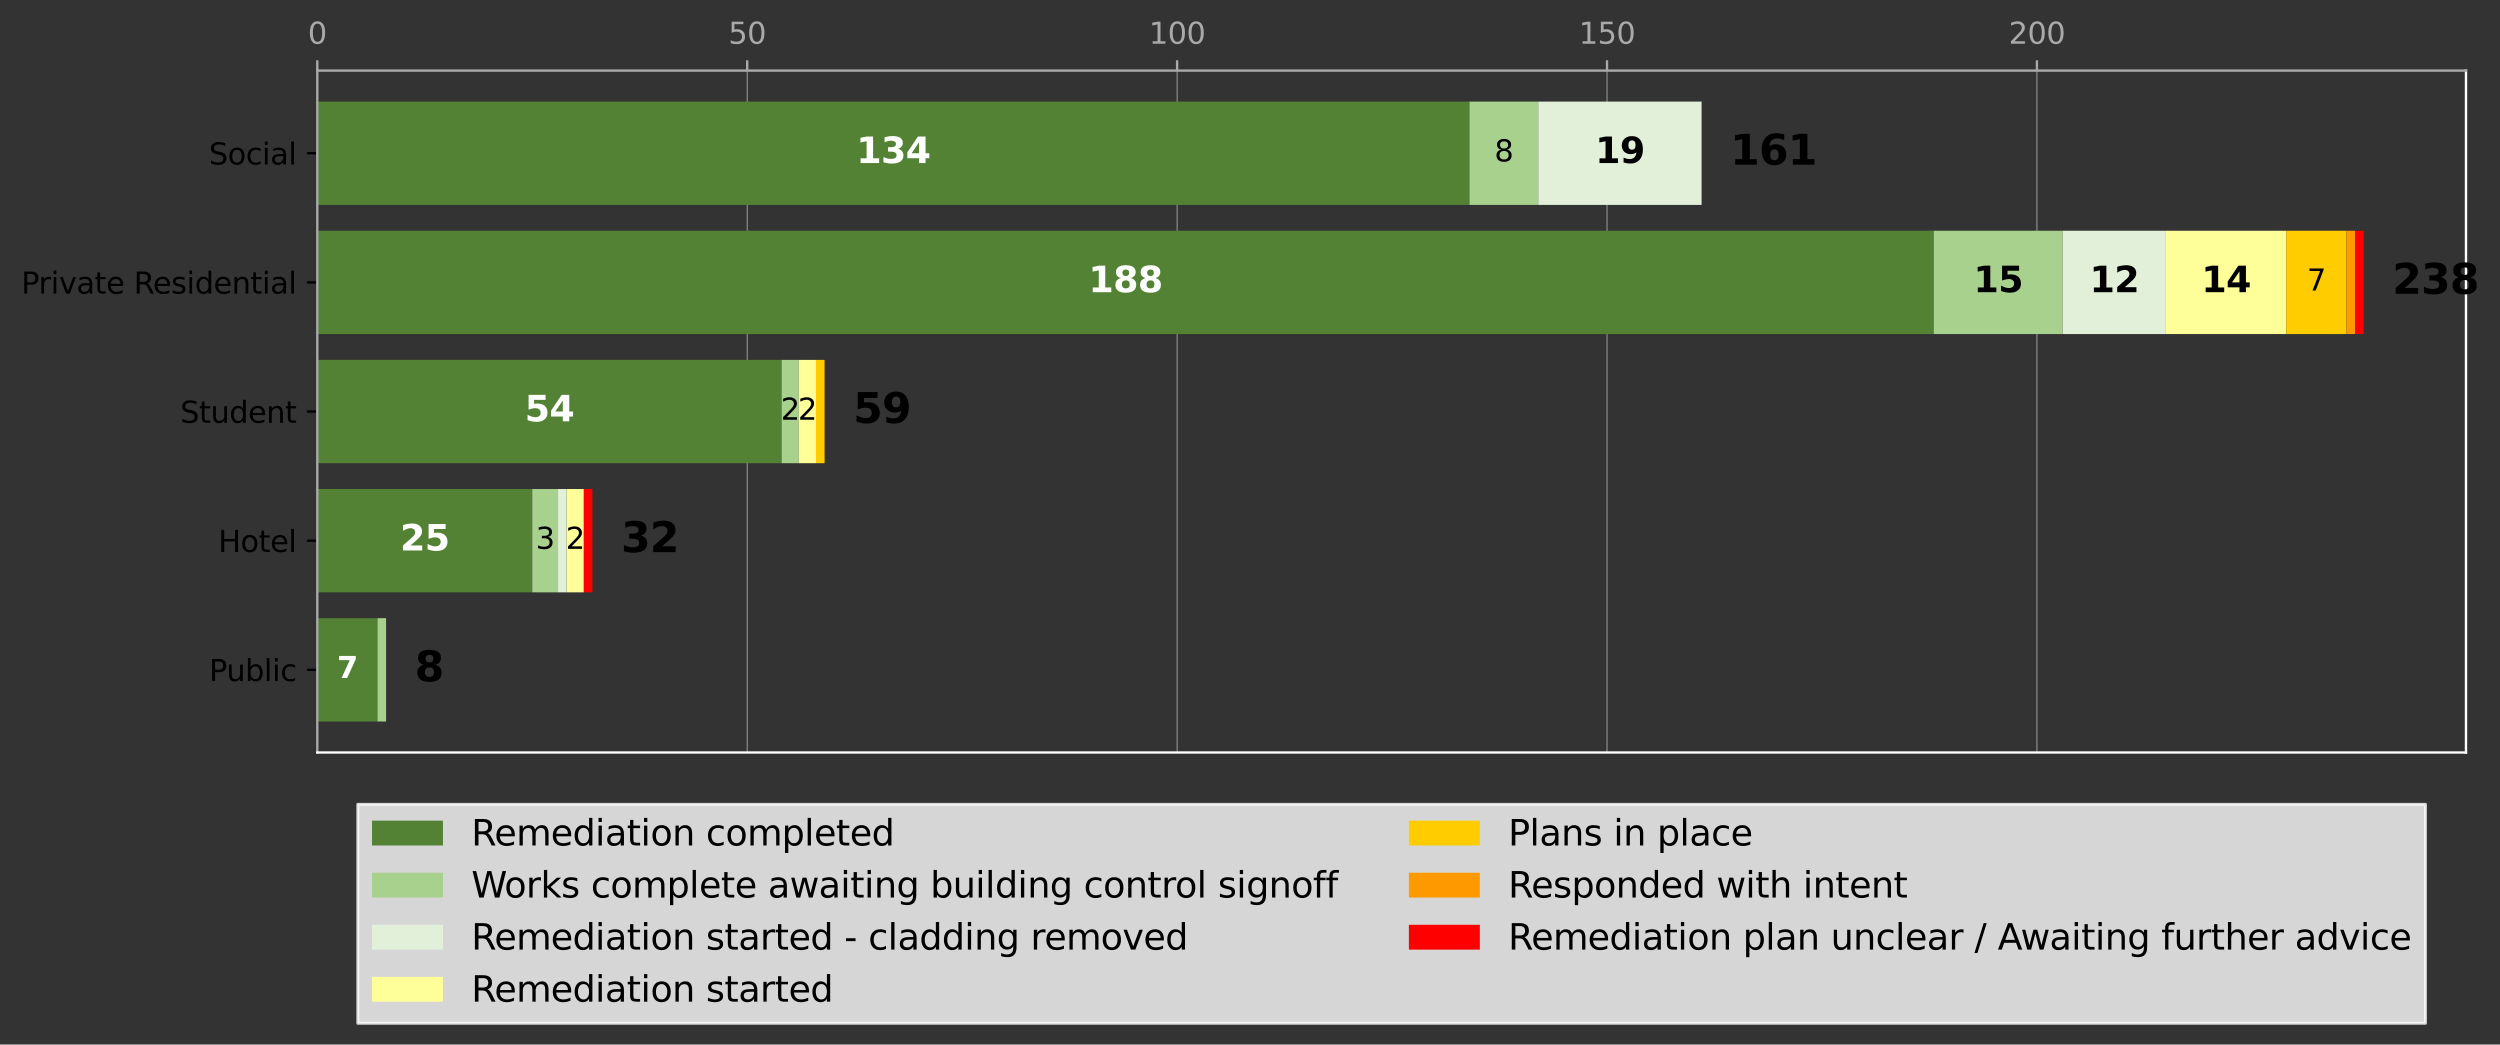 <?xml version="1.0" encoding="utf-8" standalone="no"?>
<!DOCTYPE svg PUBLIC "-//W3C//DTD SVG 1.1//EN"
  "http://www.w3.org/Graphics/SVG/1.1/DTD/svg11.dtd">
<svg height="353.326pt" version="1.1" viewBox="0 0 845.647 353.326" width="845.647pt" xmlns="http://www.w3.org/2000/svg" xmlns:xlink="http://www.w3.org/1999/xlink">
 <rect x="0" y="0" width="845.647" height="353.326" fill="#333333" stroke="none"/>
 <defs>
  <style type="text/css">*{stroke-linecap:butt;stroke-linejoin:round;}</style>
 </defs>
 <g id="figure_1">
  <g id="patch_1">
   <path d="M 0 353.326 
L 845.647 353.326 
L 845.647 0 
L 0 0 
z
" style="fill:none;"/>
  </g>
  <g id="axes_1">
   <g id="patch_2">
    <path d="M 107.325 254.538 
L 834.14 254.538 
L 834.14 23.878 
L 107.325 23.878 
z
" style="fill:none;"/>
   </g>
   <g id="matplotlib.axis_1">
    <g id="xtick_1">
     <g id="line2d_1">
      <path clip-path="url(#p2e4a4b4020)" d="M 107.325 254.538 
L 107.325 23.878 
" style="fill:none;stroke:#a9a9a9;stroke-linecap:square;stroke-width:0.3;"/>
     </g>
     <g id="line2d_2">
      <defs>
       <path d="M 0 0 
L 0 -3.5 
" id="m8930996451" style="stroke:#a9a9a9;stroke-width:0.8;"/>
      </defs>
      <g>
       <use style="fill:#a9a9a9;stroke:#a9a9a9;stroke-width:0.8;" x="107.325" xlink:href="#m8930996451" y="23.878"/>
      </g>
     </g>
     <g id="text_1">
      <!-- 0 -->
      <g style="fill:#a9a9a9;" transform="translate(104.144 14.798)scale(0.1 -0.1)">
       <defs>
        <path d="M 2034 4250 
Q 1547 4250 1301 3770 
Q 1056 3291 1056 2328 
Q 1056 1369 1301 889 
Q 1547 409 2034 409 
Q 2525 409 2770 889 
Q 3016 1369 3016 2328 
Q 3016 3291 2770 3770 
Q 2525 4250 2034 4250 
z
M 2034 4750 
Q 2819 4750 3233 4129 
Q 3647 3509 3647 2328 
Q 3647 1150 3233 529 
Q 2819 -91 2034 -91 
Q 1250 -91 836 529 
Q 422 1150 422 2328 
Q 422 3509 836 4129 
Q 1250 4750 2034 4750 
z
" id="DejaVuSans-30" transform="scale(0.016)"/>
       </defs>
       <use xlink:href="#DejaVuSans-30"/>
      </g>
     </g>
    </g>
    <g id="xtick_2">
     <g id="line2d_3">
      <path clip-path="url(#p2e4a4b4020)" d="M 252.746 254.538 
L 252.746 23.878 
" style="fill:none;stroke:#a9a9a9;stroke-linecap:square;stroke-width:0.3;"/>
     </g>
     <g id="line2d_4">
      <g>
       <use style="fill:#a9a9a9;stroke:#a9a9a9;stroke-width:0.8;" x="252.746" xlink:href="#m8930996451" y="23.878"/>
      </g>
     </g>
     <g id="text_2">
      <!-- 50 -->
      <g style="fill:#a9a9a9;" transform="translate(246.384 14.798)scale(0.1 -0.1)">
       <defs>
        <path d="M 691 4666 
L 3169 4666 
L 3169 4134 
L 1269 4134 
L 1269 2991 
Q 1406 3038 1543 3061 
Q 1681 3084 1819 3084 
Q 2600 3084 3056 2656 
Q 3513 2228 3513 1497 
Q 3513 744 3044 326 
Q 2575 -91 1722 -91 
Q 1428 -91 1123 -41 
Q 819 9 494 109 
L 494 744 
Q 775 591 1075 516 
Q 1375 441 1709 441 
Q 2250 441 2565 725 
Q 2881 1009 2881 1497 
Q 2881 1984 2565 2268 
Q 2250 2553 1709 2553 
Q 1456 2553 1204 2497 
Q 953 2441 691 2322 
L 691 4666 
z
" id="DejaVuSans-35" transform="scale(0.016)"/>
       </defs>
       <use xlink:href="#DejaVuSans-35"/>
       <use x="63.623" xlink:href="#DejaVuSans-30"/>
      </g>
     </g>
    </g>
    <g id="xtick_3">
     <g id="line2d_5">
      <path clip-path="url(#p2e4a4b4020)" d="M 398.167 254.538 
L 398.167 23.878 
" style="fill:none;stroke:#a9a9a9;stroke-linecap:square;stroke-width:0.3;"/>
     </g>
     <g id="line2d_6">
      <g>
       <use style="fill:#a9a9a9;stroke:#a9a9a9;stroke-width:0.8;" x="398.167" xlink:href="#m8930996451" y="23.878"/>
      </g>
     </g>
     <g id="text_3">
      <!-- 100 -->
      <g style="fill:#a9a9a9;" transform="translate(388.624 14.798)scale(0.1 -0.1)">
       <defs>
        <path d="M 794 531 
L 1825 531 
L 1825 4091 
L 703 3866 
L 703 4441 
L 1819 4666 
L 2450 4666 
L 2450 531 
L 3481 531 
L 3481 0 
L 794 0 
L 794 531 
z
" id="DejaVuSans-31" transform="scale(0.016)"/>
       </defs>
       <use xlink:href="#DejaVuSans-31"/>
       <use x="63.623" xlink:href="#DejaVuSans-30"/>
       <use x="127.246" xlink:href="#DejaVuSans-30"/>
      </g>
     </g>
    </g>
    <g id="xtick_4">
     <g id="line2d_7">
      <path clip-path="url(#p2e4a4b4020)" d="M 543.589 254.538 
L 543.589 23.878 
" style="fill:none;stroke:#a9a9a9;stroke-linecap:square;stroke-width:0.3;"/>
     </g>
     <g id="line2d_8">
      <g>
       <use style="fill:#a9a9a9;stroke:#a9a9a9;stroke-width:0.8;" x="543.589" xlink:href="#m8930996451" y="23.878"/>
      </g>
     </g>
     <g id="text_4">
      <!-- 150 -->
      <g style="fill:#a9a9a9;" transform="translate(534.045 14.798)scale(0.1 -0.1)">
       <use xlink:href="#DejaVuSans-31"/>
       <use x="63.623" xlink:href="#DejaVuSans-35"/>
       <use x="127.246" xlink:href="#DejaVuSans-30"/>
      </g>
     </g>
    </g>
    <g id="xtick_5">
     <g id="line2d_9">
      <path clip-path="url(#p2e4a4b4020)" d="M 689.01 254.538 
L 689.01 23.878 
" style="fill:none;stroke:#a9a9a9;stroke-linecap:square;stroke-width:0.3;"/>
     </g>
     <g id="line2d_10">
      <g>
       <use style="fill:#a9a9a9;stroke:#a9a9a9;stroke-width:0.8;" x="689.01" xlink:href="#m8930996451" y="23.878"/>
      </g>
     </g>
     <g id="text_5">
      <!-- 200 -->
      <g style="fill:#a9a9a9;" transform="translate(679.466 14.798)scale(0.1 -0.1)">
       <defs>
        <path d="M 1228 531 
L 3431 531 
L 3431 0 
L 469 0 
L 469 531 
Q 828 903 1448 1529 
Q 2069 2156 2228 2338 
Q 2531 2678 2651 2914 
Q 2772 3150 2772 3378 
Q 2772 3750 2511 3984 
Q 2250 4219 1831 4219 
Q 1534 4219 1204 4116 
Q 875 4013 500 3803 
L 500 4441 
Q 881 4594 1212 4672 
Q 1544 4750 1819 4750 
Q 2544 4750 2975 4387 
Q 3406 4025 3406 3419 
Q 3406 3131 3298 2873 
Q 3191 2616 2906 2266 
Q 2828 2175 2409 1742 
Q 1991 1309 1228 531 
z
" id="DejaVuSans-32" transform="scale(0.016)"/>
       </defs>
       <use xlink:href="#DejaVuSans-32"/>
       <use x="63.623" xlink:href="#DejaVuSans-30"/>
       <use x="127.246" xlink:href="#DejaVuSans-30"/>
      </g>
     </g>
    </g>
   </g>
   <g id="matplotlib.axis_2">
    <g id="ytick_1">
     <g id="line2d_11">
      <defs>
       <path d="M 0 0 
L -3.5 0 
" id="m63f060230c" style="stroke:#000000;stroke-width:0.8;"/>
      </defs>
      <g>
       <use style="stroke:#000000;stroke-width:0.8;" x="107.325" xlink:href="#m63f060230c" y="226.579"/>
      </g>
     </g>
     <g id="text_6">
      <!-- Public -->
      <g transform="translate(70.73 230.379)scale(0.1 -0.1)">
       <defs>
        <path d="M 1259 4147 
L 1259 2394 
L 2053 2394 
Q 2494 2394 2734 2622 
Q 2975 2850 2975 3272 
Q 2975 3691 2734 3919 
Q 2494 4147 2053 4147 
L 1259 4147 
z
M 628 4666 
L 2053 4666 
Q 2838 4666 3239 4311 
Q 3641 3956 3641 3272 
Q 3641 2581 3239 2228 
Q 2838 1875 2053 1875 
L 1259 1875 
L 1259 0 
L 628 0 
L 628 4666 
z
" id="DejaVuSans-50" transform="scale(0.016)"/>
        <path d="M 544 1381 
L 544 3500 
L 1119 3500 
L 1119 1403 
Q 1119 906 1312 657 
Q 1506 409 1894 409 
Q 2359 409 2629 706 
Q 2900 1003 2900 1516 
L 2900 3500 
L 3475 3500 
L 3475 0 
L 2900 0 
L 2900 538 
Q 2691 219 2414 64 
Q 2138 -91 1772 -91 
Q 1169 -91 856 284 
Q 544 659 544 1381 
z
M 1991 3584 
L 1991 3584 
z
" id="DejaVuSans-75" transform="scale(0.016)"/>
        <path d="M 3116 1747 
Q 3116 2381 2855 2742 
Q 2594 3103 2138 3103 
Q 1681 3103 1420 2742 
Q 1159 2381 1159 1747 
Q 1159 1113 1420 752 
Q 1681 391 2138 391 
Q 2594 391 2855 752 
Q 3116 1113 3116 1747 
z
M 1159 2969 
Q 1341 3281 1617 3432 
Q 1894 3584 2278 3584 
Q 2916 3584 3314 3078 
Q 3713 2572 3713 1747 
Q 3713 922 3314 415 
Q 2916 -91 2278 -91 
Q 1894 -91 1617 61 
Q 1341 213 1159 525 
L 1159 0 
L 581 0 
L 581 4863 
L 1159 4863 
L 1159 2969 
z
" id="DejaVuSans-62" transform="scale(0.016)"/>
        <path d="M 603 4863 
L 1178 4863 
L 1178 0 
L 603 0 
L 603 4863 
z
" id="DejaVuSans-6c" transform="scale(0.016)"/>
        <path d="M 603 3500 
L 1178 3500 
L 1178 0 
L 603 0 
L 603 3500 
z
M 603 4863 
L 1178 4863 
L 1178 4134 
L 603 4134 
L 603 4863 
z
" id="DejaVuSans-69" transform="scale(0.016)"/>
        <path d="M 3122 3366 
L 3122 2828 
Q 2878 2963 2633 3030 
Q 2388 3097 2138 3097 
Q 1578 3097 1268 2742 
Q 959 2388 959 1747 
Q 959 1106 1268 751 
Q 1578 397 2138 397 
Q 2388 397 2633 464 
Q 2878 531 3122 666 
L 3122 134 
Q 2881 22 2623 -34 
Q 2366 -91 2075 -91 
Q 1284 -91 818 406 
Q 353 903 353 1747 
Q 353 2603 823 3093 
Q 1294 3584 2113 3584 
Q 2378 3584 2631 3529 
Q 2884 3475 3122 3366 
z
" id="DejaVuSans-63" transform="scale(0.016)"/>
       </defs>
       <use xlink:href="#DejaVuSans-50"/>
       <use x="58.553" xlink:href="#DejaVuSans-75"/>
       <use x="121.932" xlink:href="#DejaVuSans-62"/>
       <use x="185.408" xlink:href="#DejaVuSans-6c"/>
       <use x="213.191" xlink:href="#DejaVuSans-69"/>
       <use x="240.975" xlink:href="#DejaVuSans-63"/>
      </g>
     </g>
    </g>
    <g id="ytick_2">
     <g id="line2d_12">
      <g>
       <use style="stroke:#000000;stroke-width:0.8;" x="107.325" xlink:href="#m63f060230c" y="182.894"/>
      </g>
     </g>
     <g id="text_7">
      <!-- Hotel -->
      <g transform="translate(73.834 186.693)scale(0.1 -0.1)">
       <defs>
        <path d="M 628 4666 
L 1259 4666 
L 1259 2753 
L 3553 2753 
L 3553 4666 
L 4184 4666 
L 4184 0 
L 3553 0 
L 3553 2222 
L 1259 2222 
L 1259 0 
L 628 0 
L 628 4666 
z
" id="DejaVuSans-48" transform="scale(0.016)"/>
        <path d="M 1959 3097 
Q 1497 3097 1228 2736 
Q 959 2375 959 1747 
Q 959 1119 1226 758 
Q 1494 397 1959 397 
Q 2419 397 2687 759 
Q 2956 1122 2956 1747 
Q 2956 2369 2687 2733 
Q 2419 3097 1959 3097 
z
M 1959 3584 
Q 2709 3584 3137 3096 
Q 3566 2609 3566 1747 
Q 3566 888 3137 398 
Q 2709 -91 1959 -91 
Q 1206 -91 779 398 
Q 353 888 353 1747 
Q 353 2609 779 3096 
Q 1206 3584 1959 3584 
z
" id="DejaVuSans-6f" transform="scale(0.016)"/>
        <path d="M 1172 4494 
L 1172 3500 
L 2356 3500 
L 2356 3053 
L 1172 3053 
L 1172 1153 
Q 1172 725 1289 603 
Q 1406 481 1766 481 
L 2356 481 
L 2356 0 
L 1766 0 
Q 1100 0 847 248 
Q 594 497 594 1153 
L 594 3053 
L 172 3053 
L 172 3500 
L 594 3500 
L 594 4494 
L 1172 4494 
z
" id="DejaVuSans-74" transform="scale(0.016)"/>
        <path d="M 3597 1894 
L 3597 1613 
L 953 1613 
Q 991 1019 1311 708 
Q 1631 397 2203 397 
Q 2534 397 2845 478 
Q 3156 559 3463 722 
L 3463 178 
Q 3153 47 2828 -22 
Q 2503 -91 2169 -91 
Q 1331 -91 842 396 
Q 353 884 353 1716 
Q 353 2575 817 3079 
Q 1281 3584 2069 3584 
Q 2775 3584 3186 3129 
Q 3597 2675 3597 1894 
z
M 3022 2063 
Q 3016 2534 2758 2815 
Q 2500 3097 2075 3097 
Q 1594 3097 1305 2825 
Q 1016 2553 972 2059 
L 3022 2063 
z
" id="DejaVuSans-65" transform="scale(0.016)"/>
       </defs>
       <use xlink:href="#DejaVuSans-48"/>
       <use x="75.195" xlink:href="#DejaVuSans-6f"/>
       <use x="136.377" xlink:href="#DejaVuSans-74"/>
       <use x="175.586" xlink:href="#DejaVuSans-65"/>
       <use x="237.109" xlink:href="#DejaVuSans-6c"/>
      </g>
     </g>
    </g>
    <g id="ytick_3">
     <g id="line2d_13">
      <g>
       <use style="stroke:#000000;stroke-width:0.8;" x="107.325" xlink:href="#m63f060230c" y="139.208"/>
      </g>
     </g>
     <g id="text_8">
      <!-- Student -->
      <g transform="translate(60.959 143.007)scale(0.1 -0.1)">
       <defs>
        <path d="M 3425 4513 
L 3425 3897 
Q 3066 4069 2747 4153 
Q 2428 4238 2131 4238 
Q 1616 4238 1336 4038 
Q 1056 3838 1056 3469 
Q 1056 3159 1242 3001 
Q 1428 2844 1947 2747 
L 2328 2669 
Q 3034 2534 3370 2195 
Q 3706 1856 3706 1288 
Q 3706 609 3251 259 
Q 2797 -91 1919 -91 
Q 1588 -91 1214 -16 
Q 841 59 441 206 
L 441 856 
Q 825 641 1194 531 
Q 1563 422 1919 422 
Q 2459 422 2753 634 
Q 3047 847 3047 1241 
Q 3047 1584 2836 1778 
Q 2625 1972 2144 2069 
L 1759 2144 
Q 1053 2284 737 2584 
Q 422 2884 422 3419 
Q 422 4038 858 4394 
Q 1294 4750 2059 4750 
Q 2388 4750 2728 4690 
Q 3069 4631 3425 4513 
z
" id="DejaVuSans-53" transform="scale(0.016)"/>
        <path d="M 2906 2969 
L 2906 4863 
L 3481 4863 
L 3481 0 
L 2906 0 
L 2906 525 
Q 2725 213 2448 61 
Q 2172 -91 1784 -91 
Q 1150 -91 751 415 
Q 353 922 353 1747 
Q 353 2572 751 3078 
Q 1150 3584 1784 3584 
Q 2172 3584 2448 3432 
Q 2725 3281 2906 2969 
z
M 947 1747 
Q 947 1113 1208 752 
Q 1469 391 1925 391 
Q 2381 391 2643 752 
Q 2906 1113 2906 1747 
Q 2906 2381 2643 2742 
Q 2381 3103 1925 3103 
Q 1469 3103 1208 2742 
Q 947 2381 947 1747 
z
" id="DejaVuSans-64" transform="scale(0.016)"/>
        <path d="M 3513 2113 
L 3513 0 
L 2938 0 
L 2938 2094 
Q 2938 2591 2744 2837 
Q 2550 3084 2163 3084 
Q 1697 3084 1428 2787 
Q 1159 2491 1159 1978 
L 1159 0 
L 581 0 
L 581 3500 
L 1159 3500 
L 1159 2956 
Q 1366 3272 1645 3428 
Q 1925 3584 2291 3584 
Q 2894 3584 3203 3211 
Q 3513 2838 3513 2113 
z
" id="DejaVuSans-6e" transform="scale(0.016)"/>
       </defs>
       <use xlink:href="#DejaVuSans-53"/>
       <use x="63.477" xlink:href="#DejaVuSans-74"/>
       <use x="102.686" xlink:href="#DejaVuSans-75"/>
       <use x="166.064" xlink:href="#DejaVuSans-64"/>
       <use x="229.541" xlink:href="#DejaVuSans-65"/>
       <use x="291.064" xlink:href="#DejaVuSans-6e"/>
       <use x="354.443" xlink:href="#DejaVuSans-74"/>
      </g>
     </g>
    </g>
    <g id="ytick_4">
     <g id="line2d_14">
      <g>
       <use style="stroke:#000000;stroke-width:0.8;" x="107.325" xlink:href="#m63f060230c" y="95.523"/>
      </g>
     </g>
     <g id="text_9">
      <!-- Private Residential -->
      <g transform="translate(7.2 99.322)scale(0.1 -0.1)">
       <defs>
        <path d="M 2631 2963 
Q 2534 3019 2420 3045 
Q 2306 3072 2169 3072 
Q 1681 3072 1420 2755 
Q 1159 2438 1159 1844 
L 1159 0 
L 581 0 
L 581 3500 
L 1159 3500 
L 1159 2956 
Q 1341 3275 1631 3429 
Q 1922 3584 2338 3584 
Q 2397 3584 2469 3576 
Q 2541 3569 2628 3553 
L 2631 2963 
z
" id="DejaVuSans-72" transform="scale(0.016)"/>
        <path d="M 191 3500 
L 800 3500 
L 1894 563 
L 2988 3500 
L 3597 3500 
L 2284 0 
L 1503 0 
L 191 3500 
z
" id="DejaVuSans-76" transform="scale(0.016)"/>
        <path d="M 2194 1759 
Q 1497 1759 1228 1600 
Q 959 1441 959 1056 
Q 959 750 1161 570 
Q 1363 391 1709 391 
Q 2188 391 2477 730 
Q 2766 1069 2766 1631 
L 2766 1759 
L 2194 1759 
z
M 3341 1997 
L 3341 0 
L 2766 0 
L 2766 531 
Q 2569 213 2275 61 
Q 1981 -91 1556 -91 
Q 1019 -91 701 211 
Q 384 513 384 1019 
Q 384 1609 779 1909 
Q 1175 2209 1959 2209 
L 2766 2209 
L 2766 2266 
Q 2766 2663 2505 2880 
Q 2244 3097 1772 3097 
Q 1472 3097 1187 3025 
Q 903 2953 641 2809 
L 641 3341 
Q 956 3463 1253 3523 
Q 1550 3584 1831 3584 
Q 2591 3584 2966 3190 
Q 3341 2797 3341 1997 
z
" id="DejaVuSans-61" transform="scale(0.016)"/>
        <path id="DejaVuSans-20" transform="scale(0.016)"/>
        <path d="M 2841 2188 
Q 3044 2119 3236 1894 
Q 3428 1669 3622 1275 
L 4263 0 
L 3584 0 
L 2988 1197 
Q 2756 1666 2539 1819 
Q 2322 1972 1947 1972 
L 1259 1972 
L 1259 0 
L 628 0 
L 628 4666 
L 2053 4666 
Q 2853 4666 3247 4331 
Q 3641 3997 3641 3322 
Q 3641 2881 3436 2590 
Q 3231 2300 2841 2188 
z
M 1259 4147 
L 1259 2491 
L 2053 2491 
Q 2509 2491 2742 2702 
Q 2975 2913 2975 3322 
Q 2975 3731 2742 3939 
Q 2509 4147 2053 4147 
L 1259 4147 
z
" id="DejaVuSans-52" transform="scale(0.016)"/>
        <path d="M 2834 3397 
L 2834 2853 
Q 2591 2978 2328 3040 
Q 2066 3103 1784 3103 
Q 1356 3103 1142 2972 
Q 928 2841 928 2578 
Q 928 2378 1081 2264 
Q 1234 2150 1697 2047 
L 1894 2003 
Q 2506 1872 2764 1633 
Q 3022 1394 3022 966 
Q 3022 478 2636 193 
Q 2250 -91 1575 -91 
Q 1294 -91 989 -36 
Q 684 19 347 128 
L 347 722 
Q 666 556 975 473 
Q 1284 391 1588 391 
Q 1994 391 2212 530 
Q 2431 669 2431 922 
Q 2431 1156 2273 1281 
Q 2116 1406 1581 1522 
L 1381 1569 
Q 847 1681 609 1914 
Q 372 2147 372 2553 
Q 372 3047 722 3315 
Q 1072 3584 1716 3584 
Q 2034 3584 2315 3537 
Q 2597 3491 2834 3397 
z
" id="DejaVuSans-73" transform="scale(0.016)"/>
       </defs>
       <use xlink:href="#DejaVuSans-50"/>
       <use x="58.553" xlink:href="#DejaVuSans-72"/>
       <use x="99.666" xlink:href="#DejaVuSans-69"/>
       <use x="127.449" xlink:href="#DejaVuSans-76"/>
       <use x="186.629" xlink:href="#DejaVuSans-61"/>
       <use x="247.908" xlink:href="#DejaVuSans-74"/>
       <use x="287.117" xlink:href="#DejaVuSans-65"/>
       <use x="348.641" xlink:href="#DejaVuSans-20"/>
       <use x="380.428" xlink:href="#DejaVuSans-52"/>
       <use x="445.41" xlink:href="#DejaVuSans-65"/>
       <use x="506.934" xlink:href="#DejaVuSans-73"/>
       <use x="559.033" xlink:href="#DejaVuSans-69"/>
       <use x="586.816" xlink:href="#DejaVuSans-64"/>
       <use x="650.293" xlink:href="#DejaVuSans-65"/>
       <use x="711.816" xlink:href="#DejaVuSans-6e"/>
       <use x="775.195" xlink:href="#DejaVuSans-74"/>
       <use x="814.404" xlink:href="#DejaVuSans-69"/>
       <use x="842.188" xlink:href="#DejaVuSans-61"/>
       <use x="903.467" xlink:href="#DejaVuSans-6c"/>
      </g>
     </g>
    </g>
    <g id="ytick_5">
     <g id="line2d_15">
      <g>
       <use style="stroke:#000000;stroke-width:0.8;" x="107.325" xlink:href="#m63f060230c" y="51.837"/>
      </g>
     </g>
     <g id="text_10">
      <!-- Social -->
      <g transform="translate(70.675 55.636)scale(0.1 -0.1)">
       <use xlink:href="#DejaVuSans-53"/>
       <use x="63.477" xlink:href="#DejaVuSans-6f"/>
       <use x="124.658" xlink:href="#DejaVuSans-63"/>
       <use x="179.639" xlink:href="#DejaVuSans-69"/>
       <use x="207.422" xlink:href="#DejaVuSans-61"/>
       <use x="268.701" xlink:href="#DejaVuSans-6c"/>
      </g>
     </g>
    </g>
   </g>
   <g id="patch_3">
    <path clip-path="url(#p2e4a4b4020)" d="M 107.325 244.054 
L 127.684 244.054 
L 127.684 209.105 
L 107.325 209.105 
z
" style="fill:#548235;"/>
   </g>
   <g id="patch_4">
    <path clip-path="url(#p2e4a4b4020)" d="M 107.325 200.368 
L 180.036 200.368 
L 180.036 165.419 
L 107.325 165.419 
z
" style="fill:#548235;"/>
   </g>
   <g id="patch_5">
    <path clip-path="url(#p2e4a4b4020)" d="M 107.325 156.682 
L 264.38 156.682 
L 264.38 121.734 
L 107.325 121.734 
z
" style="fill:#548235;"/>
   </g>
   <g id="patch_6">
    <path clip-path="url(#p2e4a4b4020)" d="M 107.325 112.997 
L 654.109 112.997 
L 654.109 78.048 
L 107.325 78.048 
z
" style="fill:#548235;"/>
   </g>
   <g id="patch_7">
    <path clip-path="url(#p2e4a4b4020)" d="M 107.325 69.311 
L 497.054 69.311 
L 497.054 34.363 
L 107.325 34.363 
z
" style="fill:#548235;"/>
   </g>
   <g id="patch_8">
    <path clip-path="url(#p2e4a4b4020)" d="M 127.684 244.054 
L 130.592 244.054 
L 130.592 209.105 
L 127.684 209.105 
z
" style="fill:#a9d18e;"/>
   </g>
   <g id="patch_9">
    <path clip-path="url(#p2e4a4b4020)" d="M 180.036 200.368 
L 188.761 200.368 
L 188.761 165.419 
L 180.036 165.419 
z
" style="fill:#a9d18e;"/>
   </g>
   <g id="patch_10">
    <path clip-path="url(#p2e4a4b4020)" d="M 264.38 156.682 
L 270.197 156.682 
L 270.197 121.734 
L 264.38 121.734 
z
" style="fill:#a9d18e;"/>
   </g>
   <g id="patch_11">
    <path clip-path="url(#p2e4a4b4020)" d="M 654.109 112.997 
L 697.735 112.997 
L 697.735 78.048 
L 654.109 78.048 
z
" style="fill:#a9d18e;"/>
   </g>
   <g id="patch_12">
    <path clip-path="url(#p2e4a4b4020)" d="M 497.054 69.311 
L 520.321 69.311 
L 520.321 34.363 
L 497.054 34.363 
z
" style="fill:#a9d18e;"/>
   </g>
   <g id="patch_13">
    <path clip-path="url(#p2e4a4b4020)" d="M 130.592 244.054 
L 130.592 244.054 
L 130.592 209.105 
L 130.592 209.105 
z
" style="fill:#e2f0d9;"/>
   </g>
   <g id="patch_14">
    <path clip-path="url(#p2e4a4b4020)" d="M 188.761 200.368 
L 191.669 200.368 
L 191.669 165.419 
L 188.761 165.419 
z
" style="fill:#e2f0d9;"/>
   </g>
   <g id="patch_15">
    <path clip-path="url(#p2e4a4b4020)" d="M 270.197 156.682 
L 270.197 156.682 
L 270.197 121.734 
L 270.197 121.734 
z
" style="fill:#e2f0d9;"/>
   </g>
   <g id="patch_16">
    <path clip-path="url(#p2e4a4b4020)" d="M 697.735 112.997 
L 732.636 112.997 
L 732.636 78.048 
L 697.735 78.048 
z
" style="fill:#e2f0d9;"/>
   </g>
   <g id="patch_17">
    <path clip-path="url(#p2e4a4b4020)" d="M 520.321 69.311 
L 575.581 69.311 
L 575.581 34.363 
L 520.321 34.363 
z
" style="fill:#e2f0d9;"/>
   </g>
   <g id="patch_18">
    <path clip-path="url(#p2e4a4b4020)" d="M 130.592 244.054 
L 130.592 244.054 
L 130.592 209.105 
L 130.592 209.105 
z
" style="fill:#ffff99;"/>
   </g>
   <g id="patch_19">
    <path clip-path="url(#p2e4a4b4020)" d="M 191.669 200.368 
L 197.486 200.368 
L 197.486 165.419 
L 191.669 165.419 
z
" style="fill:#ffff99;"/>
   </g>
   <g id="patch_20">
    <path clip-path="url(#p2e4a4b4020)" d="M 270.197 156.682 
L 276.014 156.682 
L 276.014 121.734 
L 270.197 121.734 
z
" style="fill:#ffff99;"/>
   </g>
   <g id="patch_21">
    <path clip-path="url(#p2e4a4b4020)" d="M 732.636 112.997 
L 773.354 112.997 
L 773.354 78.048 
L 732.636 78.048 
z
" style="fill:#ffff99;"/>
   </g>
   <g id="patch_22">
    <path clip-path="url(#p2e4a4b4020)" d="M 575.581 69.311 
L 575.581 69.311 
L 575.581 34.363 
L 575.581 34.363 
z
" style="fill:#ffff99;"/>
   </g>
   <g id="patch_23">
    <path clip-path="url(#p2e4a4b4020)" d="M 130.592 244.054 
L 130.592 244.054 
L 130.592 209.105 
L 130.592 209.105 
z
" style="fill:#ffcc00;"/>
   </g>
   <g id="patch_24">
    <path clip-path="url(#p2e4a4b4020)" d="M 197.486 200.368 
L 197.486 200.368 
L 197.486 165.419 
L 197.486 165.419 
z
" style="fill:#ffcc00;"/>
   </g>
   <g id="patch_25">
    <path clip-path="url(#p2e4a4b4020)" d="M 276.014 156.682 
L 278.922 156.682 
L 278.922 121.734 
L 276.014 121.734 
z
" style="fill:#ffcc00;"/>
   </g>
   <g id="patch_26">
    <path clip-path="url(#p2e4a4b4020)" d="M 773.354 112.997 
L 793.713 112.997 
L 793.713 78.048 
L 773.354 78.048 
z
" style="fill:#ffcc00;"/>
   </g>
   <g id="patch_27">
    <path clip-path="url(#p2e4a4b4020)" d="M 575.581 69.311 
L 575.581 69.311 
L 575.581 34.363 
L 575.581 34.363 
z
" style="fill:#ffcc00;"/>
   </g>
   <g id="patch_28">
    <path clip-path="url(#p2e4a4b4020)" d="M 130.592 244.054 
L 130.592 244.054 
L 130.592 209.105 
L 130.592 209.105 
z
" style="fill:#ff9900;"/>
   </g>
   <g id="patch_29">
    <path clip-path="url(#p2e4a4b4020)" d="M 197.486 200.368 
L 197.486 200.368 
L 197.486 165.419 
L 197.486 165.419 
z
" style="fill:#ff9900;"/>
   </g>
   <g id="patch_30">
    <path clip-path="url(#p2e4a4b4020)" d="M 278.922 156.682 
L 278.922 156.682 
L 278.922 121.734 
L 278.922 121.734 
z
" style="fill:#ff9900;"/>
   </g>
   <g id="patch_31">
    <path clip-path="url(#p2e4a4b4020)" d="M 793.713 112.997 
L 796.621 112.997 
L 796.621 78.048 
L 793.713 78.048 
z
" style="fill:#ff9900;"/>
   </g>
   <g id="patch_32">
    <path clip-path="url(#p2e4a4b4020)" d="M 575.581 69.311 
L 575.581 69.311 
L 575.581 34.363 
L 575.581 34.363 
z
" style="fill:#ff9900;"/>
   </g>
   <g id="patch_33">
    <path clip-path="url(#p2e4a4b4020)" d="M 130.592 244.054 
L 130.592 244.054 
L 130.592 209.105 
L 130.592 209.105 
z
" style="fill:#ff0000;"/>
   </g>
   <g id="patch_34">
    <path clip-path="url(#p2e4a4b4020)" d="M 197.486 200.368 
L 200.395 200.368 
L 200.395 165.419 
L 197.486 165.419 
z
" style="fill:#ff0000;"/>
   </g>
   <g id="patch_35">
    <path clip-path="url(#p2e4a4b4020)" d="M 278.922 156.682 
L 278.922 156.682 
L 278.922 121.734 
L 278.922 121.734 
z
" style="fill:#ff0000;"/>
   </g>
   <g id="patch_36">
    <path clip-path="url(#p2e4a4b4020)" d="M 796.621 112.997 
L 799.53 112.997 
L 799.53 78.048 
L 796.621 78.048 
z
" style="fill:#ff0000;"/>
   </g>
   <g id="patch_37">
    <path clip-path="url(#p2e4a4b4020)" d="M 575.581 69.311 
L 575.581 69.311 
L 575.581 34.363 
L 575.581 34.363 
z
" style="fill:#ff0000;"/>
   </g>
   <g id="patch_38">
    <path d="M 107.325 254.538 
L 107.325 23.878 
" style="fill:none;stroke:#a9a9a9;stroke-linecap:square;stroke-linejoin:miter;stroke-width:0.8;"/>
   </g>
   <g id="patch_39">
    <path d="M 834.14 254.538 
L 834.14 23.878 
" style="fill:none;stroke:#ffffff;stroke-linecap:square;stroke-linejoin:miter;stroke-width:0.8;"/>
   </g>
   <g id="patch_40">
    <path d="M 107.325 254.538 
L 834.14 254.538 
" style="fill:none;stroke:#ffffff;stroke-linecap:square;stroke-linejoin:miter;stroke-width:0.8;"/>
   </g>
   <g id="patch_41">
    <path d="M 107.325 23.878 
L 834.14 23.878 
" style="fill:none;stroke:#a9a9a9;stroke-linecap:square;stroke-linejoin:miter;stroke-width:0.8;"/>
   </g>
   <g id="text_11">
    <!-- 7 -->
    <g style="fill:#ffffff;" transform="translate(114.026 229.339)scale(0.1 -0.1)">
     <defs>
      <path d="M 428 4666 
L 3944 4666 
L 3944 3988 
L 2125 0 
L 953 0 
L 2675 3781 
L 428 3781 
L 428 4666 
z
" id="DejaVuSans-Bold-37" transform="scale(0.016)"/>
     </defs>
     <use xlink:href="#DejaVuSans-Bold-37"/>
    </g>
   </g>
   <g id="text_12">
    <!-- 25 -->
    <g style="fill:#ffffff;" transform="translate(135.331 186.205)scale(0.12 -0.12)">
     <defs>
      <path d="M 1844 884 
L 3897 884 
L 3897 0 
L 506 0 
L 506 884 
L 2209 2388 
Q 2438 2594 2547 2791 
Q 2656 2988 2656 3200 
Q 2656 3528 2436 3728 
Q 2216 3928 1850 3928 
Q 1569 3928 1234 3808 
Q 900 3688 519 3450 
L 519 4475 
Q 925 4609 1322 4679 
Q 1719 4750 2100 4750 
Q 2938 4750 3402 4381 
Q 3866 4013 3866 3353 
Q 3866 2972 3669 2642 
Q 3472 2313 2841 1759 
L 1844 884 
z
" id="DejaVuSans-Bold-32" transform="scale(0.016)"/>
      <path d="M 678 4666 
L 3669 4666 
L 3669 3781 
L 1638 3781 
L 1638 3059 
Q 1775 3097 1914 3117 
Q 2053 3138 2203 3138 
Q 3056 3138 3531 2711 
Q 4006 2284 4006 1522 
Q 4006 766 3489 337 
Q 2972 -91 2053 -91 
Q 1656 -91 1267 -14 
Q 878 63 494 219 
L 494 1166 
Q 875 947 1217 837 
Q 1559 728 1863 728 
Q 2300 728 2551 942 
Q 2803 1156 2803 1522 
Q 2803 1891 2551 2103 
Q 2300 2316 1863 2316 
Q 1603 2316 1309 2248 
Q 1016 2181 678 2041 
L 678 4666 
z
" id="DejaVuSans-Bold-35" transform="scale(0.016)"/>
     </defs>
     <use xlink:href="#DejaVuSans-Bold-32"/>
     <use x="69.58" xlink:href="#DejaVuSans-Bold-35"/>
    </g>
   </g>
   <g id="text_13">
    <!-- 54 -->
    <g style="fill:#ffffff;" transform="translate(177.503 142.519)scale(0.12 -0.12)">
     <defs>
      <path d="M 2356 3675 
L 1038 1722 
L 2356 1722 
L 2356 3675 
z
M 2156 4666 
L 3494 4666 
L 3494 1722 
L 4159 1722 
L 4159 850 
L 3494 850 
L 3494 0 
L 2356 0 
L 2356 850 
L 288 850 
L 288 1881 
L 2156 4666 
z
" id="DejaVuSans-Bold-34" transform="scale(0.016)"/>
     </defs>
     <use xlink:href="#DejaVuSans-Bold-35"/>
     <use x="69.58" xlink:href="#DejaVuSans-Bold-34"/>
    </g>
   </g>
   <g id="text_14">
    <!-- 188 -->
    <g style="fill:#ffffff;" transform="translate(368.193 98.834)scale(0.12 -0.12)">
     <defs>
      <path d="M 750 831 
L 1813 831 
L 1813 3847 
L 722 3622 
L 722 4441 
L 1806 4666 
L 2950 4666 
L 2950 831 
L 4013 831 
L 4013 0 
L 750 0 
L 750 831 
z
" id="DejaVuSans-Bold-31" transform="scale(0.016)"/>
      <path d="M 2228 2088 
Q 1891 2088 1709 1903 
Q 1528 1719 1528 1375 
Q 1528 1031 1709 848 
Q 1891 666 2228 666 
Q 2563 666 2741 848 
Q 2919 1031 2919 1375 
Q 2919 1722 2741 1905 
Q 2563 2088 2228 2088 
z
M 1350 2484 
Q 925 2613 709 2878 
Q 494 3144 494 3541 
Q 494 4131 934 4440 
Q 1375 4750 2228 4750 
Q 3075 4750 3515 4442 
Q 3956 4134 3956 3541 
Q 3956 3144 3739 2878 
Q 3522 2613 3097 2484 
Q 3572 2353 3814 2058 
Q 4056 1763 4056 1313 
Q 4056 619 3595 264 
Q 3134 -91 2228 -91 
Q 1319 -91 855 264 
Q 391 619 391 1313 
Q 391 1763 633 2058 
Q 875 2353 1350 2484 
z
M 1631 3419 
Q 1631 3141 1786 2991 
Q 1941 2841 2228 2841 
Q 2509 2841 2662 2991 
Q 2816 3141 2816 3419 
Q 2816 3697 2662 3845 
Q 2509 3994 2228 3994 
Q 1941 3994 1786 3844 
Q 1631 3694 1631 3419 
z
" id="DejaVuSans-Bold-38" transform="scale(0.016)"/>
     </defs>
     <use xlink:href="#DejaVuSans-Bold-31"/>
     <use x="69.58" xlink:href="#DejaVuSans-Bold-38"/>
     <use x="139.16" xlink:href="#DejaVuSans-Bold-38"/>
    </g>
   </g>
   <g id="text_15">
    <!-- 134 -->
    <g style="fill:#ffffff;" transform="translate(289.665 55.148)scale(0.12 -0.12)">
     <defs>
      <path d="M 2981 2516 
Q 3453 2394 3698 2092 
Q 3944 1791 3944 1325 
Q 3944 631 3412 270 
Q 2881 -91 1863 -91 
Q 1503 -91 1142 -33 
Q 781 25 428 141 
L 428 1069 
Q 766 900 1098 814 
Q 1431 728 1753 728 
Q 2231 728 2486 893 
Q 2741 1059 2741 1369 
Q 2741 1688 2480 1852 
Q 2219 2016 1709 2016 
L 1228 2016 
L 1228 2791 
L 1734 2791 
Q 2188 2791 2409 2933 
Q 2631 3075 2631 3366 
Q 2631 3634 2415 3781 
Q 2200 3928 1806 3928 
Q 1516 3928 1219 3862 
Q 922 3797 628 3669 
L 628 4550 
Q 984 4650 1334 4700 
Q 1684 4750 2022 4750 
Q 2931 4750 3382 4451 
Q 3834 4153 3834 3553 
Q 3834 3144 3618 2883 
Q 3403 2622 2981 2516 
z
" id="DejaVuSans-Bold-33" transform="scale(0.016)"/>
     </defs>
     <use xlink:href="#DejaVuSans-Bold-31"/>
     <use x="69.58" xlink:href="#DejaVuSans-Bold-33"/>
     <use x="139.16" xlink:href="#DejaVuSans-Bold-34"/>
    </g>
   </g>
   <g id="text_16">
    <!-- 3 -->
    <g transform="translate(181.217 185.653)scale(0.1 -0.1)">
     <defs>
      <path d="M 2597 2516 
Q 3050 2419 3304 2112 
Q 3559 1806 3559 1356 
Q 3559 666 3084 287 
Q 2609 -91 1734 -91 
Q 1441 -91 1130 -33 
Q 819 25 488 141 
L 488 750 
Q 750 597 1062 519 
Q 1375 441 1716 441 
Q 2309 441 2620 675 
Q 2931 909 2931 1356 
Q 2931 1769 2642 2001 
Q 2353 2234 1838 2234 
L 1294 2234 
L 1294 2753 
L 1863 2753 
Q 2328 2753 2575 2939 
Q 2822 3125 2822 3475 
Q 2822 3834 2567 4026 
Q 2313 4219 1838 4219 
Q 1578 4219 1281 4162 
Q 984 4106 628 3988 
L 628 4550 
Q 988 4650 1302 4700 
Q 1616 4750 1894 4750 
Q 2613 4750 3031 4423 
Q 3450 4097 3450 3541 
Q 3450 3153 3228 2886 
Q 3006 2619 2597 2516 
z
" id="DejaVuSans-33" transform="scale(0.016)"/>
     </defs>
     <use xlink:href="#DejaVuSans-33"/>
    </g>
   </g>
   <g id="text_17">
    <!-- 2 -->
    <g transform="translate(264.107 141.968)scale(0.1 -0.1)">
     <use xlink:href="#DejaVuSans-32"/>
    </g>
   </g>
   <g id="text_18">
    <!-- 15 -->
    <g transform="translate(667.572 98.834)scale(0.12 -0.12)">
     <use xlink:href="#DejaVuSans-Bold-31"/>
     <use x="69.58" xlink:href="#DejaVuSans-Bold-35"/>
    </g>
   </g>
   <g id="text_19">
    <!-- 8 -->
    <g transform="translate(505.506 54.596)scale(0.1 -0.1)">
     <defs>
      <path d="M 2034 2216 
Q 1584 2216 1326 1975 
Q 1069 1734 1069 1313 
Q 1069 891 1326 650 
Q 1584 409 2034 409 
Q 2484 409 2743 651 
Q 3003 894 3003 1313 
Q 3003 1734 2745 1975 
Q 2488 2216 2034 2216 
z
M 1403 2484 
Q 997 2584 770 2862 
Q 544 3141 544 3541 
Q 544 4100 942 4425 
Q 1341 4750 2034 4750 
Q 2731 4750 3128 4425 
Q 3525 4100 3525 3541 
Q 3525 3141 3298 2862 
Q 3072 2584 2669 2484 
Q 3125 2378 3379 2068 
Q 3634 1759 3634 1313 
Q 3634 634 3220 271 
Q 2806 -91 2034 -91 
Q 1263 -91 848 271 
Q 434 634 434 1313 
Q 434 1759 690 2068 
Q 947 2378 1403 2484 
z
M 1172 3481 
Q 1172 3119 1398 2916 
Q 1625 2713 2034 2713 
Q 2441 2713 2670 2916 
Q 2900 3119 2900 3481 
Q 2900 3844 2670 4047 
Q 2441 4250 2034 4250 
Q 1625 4250 1398 4047 
Q 1172 3844 1172 3481 
z
" id="DejaVuSans-38" transform="scale(0.016)"/>
     </defs>
     <use xlink:href="#DejaVuSans-38"/>
    </g>
   </g>
   <g id="text_20">
    <!-- 12 -->
    <g transform="translate(706.836 98.834)scale(0.12 -0.12)">
     <use xlink:href="#DejaVuSans-Bold-31"/>
     <use x="69.58" xlink:href="#DejaVuSans-Bold-32"/>
    </g>
   </g>
   <g id="text_21">
    <!-- 19 -->
    <g transform="translate(539.602 55.148)scale(0.12 -0.12)">
     <defs>
      <path d="M 641 103 
L 641 966 
Q 928 831 1190 764 
Q 1453 697 1709 697 
Q 2247 697 2547 995 
Q 2847 1294 2900 1881 
Q 2688 1725 2447 1647 
Q 2206 1569 1925 1569 
Q 1209 1569 770 1986 
Q 331 2403 331 3084 
Q 331 3838 820 4291 
Q 1309 4744 2131 4744 
Q 3044 4744 3544 4128 
Q 4044 3513 4044 2388 
Q 4044 1231 3459 570 
Q 2875 -91 1856 -91 
Q 1528 -91 1228 -42 
Q 928 6 641 103 
z
M 2125 2350 
Q 2441 2350 2600 2554 
Q 2759 2759 2759 3169 
Q 2759 3575 2600 3781 
Q 2441 3988 2125 3988 
Q 1809 3988 1650 3781 
Q 1491 3575 1491 3169 
Q 1491 2759 1650 2554 
Q 1809 2350 2125 2350 
z
" id="DejaVuSans-Bold-39" transform="scale(0.016)"/>
     </defs>
     <use xlink:href="#DejaVuSans-Bold-31"/>
     <use x="69.58" xlink:href="#DejaVuSans-Bold-39"/>
    </g>
   </g>
   <g id="text_22">
    <!-- 2 -->
    <g transform="translate(191.396 185.653)scale(0.1 -0.1)">
     <use xlink:href="#DejaVuSans-32"/>
    </g>
   </g>
   <g id="text_23">
    <!-- 2 -->
    <g transform="translate(269.924 141.968)scale(0.1 -0.1)">
     <use xlink:href="#DejaVuSans-32"/>
    </g>
   </g>
   <g id="text_24">
    <!-- 14 -->
    <g transform="translate(744.646 98.834)scale(0.12 -0.12)">
     <use xlink:href="#DejaVuSans-Bold-31"/>
     <use x="69.58" xlink:href="#DejaVuSans-Bold-34"/>
    </g>
   </g>
   <g id="text_25">
    <!-- 7 -->
    <g transform="translate(780.352 98.282)scale(0.1 -0.1)">
     <defs>
      <path d="M 525 4666 
L 3525 4666 
L 3525 4397 
L 1831 0 
L 1172 0 
L 2766 4134 
L 525 4134 
L 525 4666 
z
" id="DejaVuSans-37" transform="scale(0.016)"/>
     </defs>
     <use xlink:href="#DejaVuSans-37"/>
    </g>
   </g>
   <g id="text_26">
    <!-- 8 -->
    <g transform="translate(140.287 230.442)scale(0.14 -0.14)">
     <use xlink:href="#DejaVuSans-Bold-38"/>
    </g>
   </g>
   <g id="text_27">
    <!-- 32 -->
    <g transform="translate(210.089 186.757)scale(0.14 -0.14)">
     <use xlink:href="#DejaVuSans-Bold-33"/>
     <use x="69.58" xlink:href="#DejaVuSans-Bold-32"/>
    </g>
   </g>
   <g id="text_28">
    <!-- 59 -->
    <g transform="translate(288.617 143.071)scale(0.14 -0.14)">
     <use xlink:href="#DejaVuSans-Bold-35"/>
     <use x="69.58" xlink:href="#DejaVuSans-Bold-39"/>
    </g>
   </g>
   <g id="text_29">
    <!-- 238 -->
    <g transform="translate(809.225 99.386)scale(0.14 -0.14)">
     <use xlink:href="#DejaVuSans-Bold-32"/>
     <use x="69.58" xlink:href="#DejaVuSans-Bold-33"/>
     <use x="139.16" xlink:href="#DejaVuSans-Bold-38"/>
    </g>
   </g>
   <g id="text_30">
    <!-- 161 -->
    <g transform="translate(585.276 55.7)scale(0.14 -0.14)">
     <defs>
      <path d="M 2316 2303 
Q 2000 2303 1842 2098 
Q 1684 1894 1684 1484 
Q 1684 1075 1842 870 
Q 2000 666 2316 666 
Q 2634 666 2792 870 
Q 2950 1075 2950 1484 
Q 2950 1894 2792 2098 
Q 2634 2303 2316 2303 
z
M 3803 4544 
L 3803 3681 
Q 3506 3822 3243 3889 
Q 2981 3956 2731 3956 
Q 2194 3956 1894 3657 
Q 1594 3359 1544 2772 
Q 1750 2925 1990 3001 
Q 2231 3078 2516 3078 
Q 3231 3078 3670 2659 
Q 4109 2241 4109 1563 
Q 4109 813 3618 361 
Q 3128 -91 2303 -91 
Q 1394 -91 895 523 
Q 397 1138 397 2266 
Q 397 3422 980 4083 
Q 1563 4744 2578 4744 
Q 2900 4744 3203 4694 
Q 3506 4644 3803 4544 
z
" id="DejaVuSans-Bold-36" transform="scale(0.016)"/>
     </defs>
     <use xlink:href="#DejaVuSans-Bold-31"/>
     <use x="69.58" xlink:href="#DejaVuSans-Bold-36"/>
     <use x="139.16" xlink:href="#DejaVuSans-Bold-31"/>
    </g>
   </g>
   <g id="legend_1">
    <g id="patch_42">
     <path d="M 121.037 346.126 
L 820.428 346.126 
L 820.428 272.071 
L 121.037 272.071 
z
" style="fill:#ffffff;opacity:0.8;stroke:#ffffff;stroke-linejoin:miter;"/>
    </g>
    <g id="patch_43">
     <path d="M 125.837 285.989 
L 149.837 285.989 
L 149.837 277.589 
L 125.837 277.589 
z
" style="fill:#548235;"/>
    </g>
    <g id="text_31">
     <!-- Remediation completed -->
     <g transform="translate(159.437 285.989)scale(0.12 -0.12)">
      <defs>
       <path d="M 3328 2828 
Q 3544 3216 3844 3400 
Q 4144 3584 4550 3584 
Q 5097 3584 5394 3201 
Q 5691 2819 5691 2113 
L 5691 0 
L 5113 0 
L 5113 2094 
Q 5113 2597 4934 2840 
Q 4756 3084 4391 3084 
Q 3944 3084 3684 2787 
Q 3425 2491 3425 1978 
L 3425 0 
L 2847 0 
L 2847 2094 
Q 2847 2600 2669 2842 
Q 2491 3084 2119 3084 
Q 1678 3084 1418 2786 
Q 1159 2488 1159 1978 
L 1159 0 
L 581 0 
L 581 3500 
L 1159 3500 
L 1159 2956 
Q 1356 3278 1631 3431 
Q 1906 3584 2284 3584 
Q 2666 3584 2933 3390 
Q 3200 3197 3328 2828 
z
" id="DejaVuSans-6d" transform="scale(0.016)"/>
       <path d="M 1159 525 
L 1159 -1331 
L 581 -1331 
L 581 3500 
L 1159 3500 
L 1159 2969 
Q 1341 3281 1617 3432 
Q 1894 3584 2278 3584 
Q 2916 3584 3314 3078 
Q 3713 2572 3713 1747 
Q 3713 922 3314 415 
Q 2916 -91 2278 -91 
Q 1894 -91 1617 61 
Q 1341 213 1159 525 
z
M 3116 1747 
Q 3116 2381 2855 2742 
Q 2594 3103 2138 3103 
Q 1681 3103 1420 2742 
Q 1159 2381 1159 1747 
Q 1159 1113 1420 752 
Q 1681 391 2138 391 
Q 2594 391 2855 752 
Q 3116 1113 3116 1747 
z
" id="DejaVuSans-70" transform="scale(0.016)"/>
      </defs>
      <use xlink:href="#DejaVuSans-52"/>
      <use x="64.982" xlink:href="#DejaVuSans-65"/>
      <use x="126.506" xlink:href="#DejaVuSans-6d"/>
      <use x="223.918" xlink:href="#DejaVuSans-65"/>
      <use x="285.441" xlink:href="#DejaVuSans-64"/>
      <use x="348.918" xlink:href="#DejaVuSans-69"/>
      <use x="376.701" xlink:href="#DejaVuSans-61"/>
      <use x="437.98" xlink:href="#DejaVuSans-74"/>
      <use x="477.189" xlink:href="#DejaVuSans-69"/>
      <use x="504.973" xlink:href="#DejaVuSans-6f"/>
      <use x="566.154" xlink:href="#DejaVuSans-6e"/>
      <use x="629.533" xlink:href="#DejaVuSans-20"/>
      <use x="661.32" xlink:href="#DejaVuSans-63"/>
      <use x="716.301" xlink:href="#DejaVuSans-6f"/>
      <use x="777.482" xlink:href="#DejaVuSans-6d"/>
      <use x="874.895" xlink:href="#DejaVuSans-70"/>
      <use x="938.371" xlink:href="#DejaVuSans-6c"/>
      <use x="966.154" xlink:href="#DejaVuSans-65"/>
      <use x="1027.678" xlink:href="#DejaVuSans-74"/>
      <use x="1066.887" xlink:href="#DejaVuSans-65"/>
      <use x="1128.41" xlink:href="#DejaVuSans-64"/>
     </g>
    </g>
    <g id="patch_44">
     <path d="M 125.837 303.603 
L 149.837 303.603 
L 149.837 295.203 
L 125.837 295.203 
z
" style="fill:#a9d18e;"/>
    </g>
    <g id="text_32">
     <!-- Works complete awaiting building control signoff -->
     <g transform="translate(159.437 303.603)scale(0.12 -0.12)">
      <defs>
       <path d="M 213 4666 
L 850 4666 
L 1831 722 
L 2809 4666 
L 3519 4666 
L 4500 722 
L 5478 4666 
L 6119 4666 
L 4947 0 
L 4153 0 
L 3169 4050 
L 2175 0 
L 1381 0 
L 213 4666 
z
" id="DejaVuSans-57" transform="scale(0.016)"/>
       <path d="M 581 4863 
L 1159 4863 
L 1159 1991 
L 2875 3500 
L 3609 3500 
L 1753 1863 
L 3688 0 
L 2938 0 
L 1159 1709 
L 1159 0 
L 581 0 
L 581 4863 
z
" id="DejaVuSans-6b" transform="scale(0.016)"/>
       <path d="M 269 3500 
L 844 3500 
L 1563 769 
L 2278 3500 
L 2956 3500 
L 3675 769 
L 4391 3500 
L 4966 3500 
L 4050 0 
L 3372 0 
L 2619 2869 
L 1863 0 
L 1184 0 
L 269 3500 
z
" id="DejaVuSans-77" transform="scale(0.016)"/>
       <path d="M 2906 1791 
Q 2906 2416 2648 2759 
Q 2391 3103 1925 3103 
Q 1463 3103 1205 2759 
Q 947 2416 947 1791 
Q 947 1169 1205 825 
Q 1463 481 1925 481 
Q 2391 481 2648 825 
Q 2906 1169 2906 1791 
z
M 3481 434 
Q 3481 -459 3084 -895 
Q 2688 -1331 1869 -1331 
Q 1566 -1331 1297 -1286 
Q 1028 -1241 775 -1147 
L 775 -588 
Q 1028 -725 1275 -790 
Q 1522 -856 1778 -856 
Q 2344 -856 2625 -561 
Q 2906 -266 2906 331 
L 2906 616 
Q 2728 306 2450 153 
Q 2172 0 1784 0 
Q 1141 0 747 490 
Q 353 981 353 1791 
Q 353 2603 747 3093 
Q 1141 3584 1784 3584 
Q 2172 3584 2450 3431 
Q 2728 3278 2906 2969 
L 2906 3500 
L 3481 3500 
L 3481 434 
z
" id="DejaVuSans-67" transform="scale(0.016)"/>
       <path d="M 2375 4863 
L 2375 4384 
L 1825 4384 
Q 1516 4384 1395 4259 
Q 1275 4134 1275 3809 
L 1275 3500 
L 2222 3500 
L 2222 3053 
L 1275 3053 
L 1275 0 
L 697 0 
L 697 3053 
L 147 3053 
L 147 3500 
L 697 3500 
L 697 3744 
Q 697 4328 969 4595 
Q 1241 4863 1831 4863 
L 2375 4863 
z
" id="DejaVuSans-66" transform="scale(0.016)"/>
      </defs>
      <use xlink:href="#DejaVuSans-57"/>
      <use x="93.002" xlink:href="#DejaVuSans-6f"/>
      <use x="154.184" xlink:href="#DejaVuSans-72"/>
      <use x="195.297" xlink:href="#DejaVuSans-6b"/>
      <use x="253.207" xlink:href="#DejaVuSans-73"/>
      <use x="305.307" xlink:href="#DejaVuSans-20"/>
      <use x="337.094" xlink:href="#DejaVuSans-63"/>
      <use x="392.074" xlink:href="#DejaVuSans-6f"/>
      <use x="453.256" xlink:href="#DejaVuSans-6d"/>
      <use x="550.668" xlink:href="#DejaVuSans-70"/>
      <use x="614.145" xlink:href="#DejaVuSans-6c"/>
      <use x="641.928" xlink:href="#DejaVuSans-65"/>
      <use x="703.451" xlink:href="#DejaVuSans-74"/>
      <use x="742.66" xlink:href="#DejaVuSans-65"/>
      <use x="804.184" xlink:href="#DejaVuSans-20"/>
      <use x="835.971" xlink:href="#DejaVuSans-61"/>
      <use x="897.25" xlink:href="#DejaVuSans-77"/>
      <use x="979.037" xlink:href="#DejaVuSans-61"/>
      <use x="1040.316" xlink:href="#DejaVuSans-69"/>
      <use x="1068.1" xlink:href="#DejaVuSans-74"/>
      <use x="1107.309" xlink:href="#DejaVuSans-69"/>
      <use x="1135.092" xlink:href="#DejaVuSans-6e"/>
      <use x="1198.471" xlink:href="#DejaVuSans-67"/>
      <use x="1261.947" xlink:href="#DejaVuSans-20"/>
      <use x="1293.734" xlink:href="#DejaVuSans-62"/>
      <use x="1357.211" xlink:href="#DejaVuSans-75"/>
      <use x="1420.59" xlink:href="#DejaVuSans-69"/>
      <use x="1448.373" xlink:href="#DejaVuSans-6c"/>
      <use x="1476.156" xlink:href="#DejaVuSans-64"/>
      <use x="1539.633" xlink:href="#DejaVuSans-69"/>
      <use x="1567.416" xlink:href="#DejaVuSans-6e"/>
      <use x="1630.795" xlink:href="#DejaVuSans-67"/>
      <use x="1694.271" xlink:href="#DejaVuSans-20"/>
      <use x="1726.059" xlink:href="#DejaVuSans-63"/>
      <use x="1781.039" xlink:href="#DejaVuSans-6f"/>
      <use x="1842.221" xlink:href="#DejaVuSans-6e"/>
      <use x="1905.6" xlink:href="#DejaVuSans-74"/>
      <use x="1944.809" xlink:href="#DejaVuSans-72"/>
      <use x="1983.672" xlink:href="#DejaVuSans-6f"/>
      <use x="2044.854" xlink:href="#DejaVuSans-6c"/>
      <use x="2072.637" xlink:href="#DejaVuSans-20"/>
      <use x="2104.424" xlink:href="#DejaVuSans-73"/>
      <use x="2156.523" xlink:href="#DejaVuSans-69"/>
      <use x="2184.307" xlink:href="#DejaVuSans-67"/>
      <use x="2247.783" xlink:href="#DejaVuSans-6e"/>
      <use x="2311.162" xlink:href="#DejaVuSans-6f"/>
      <use x="2372.344" xlink:href="#DejaVuSans-66"/>
      <use x="2407.549" xlink:href="#DejaVuSans-66"/>
     </g>
    </g>
    <g id="patch_45">
     <path d="M 125.837 321.217 
L 149.837 321.217 
L 149.837 312.817 
L 125.837 312.817 
z
" style="fill:#e2f0d9;"/>
    </g>
    <g id="text_33">
     <!-- Remediation started - cladding removed -->
     <g transform="translate(159.437 321.217)scale(0.12 -0.12)">
      <defs>
       <path d="M 313 2009 
L 1997 2009 
L 1997 1497 
L 313 1497 
L 313 2009 
z
" id="DejaVuSans-2d" transform="scale(0.016)"/>
      </defs>
      <use xlink:href="#DejaVuSans-52"/>
      <use x="64.982" xlink:href="#DejaVuSans-65"/>
      <use x="126.506" xlink:href="#DejaVuSans-6d"/>
      <use x="223.918" xlink:href="#DejaVuSans-65"/>
      <use x="285.441" xlink:href="#DejaVuSans-64"/>
      <use x="348.918" xlink:href="#DejaVuSans-69"/>
      <use x="376.701" xlink:href="#DejaVuSans-61"/>
      <use x="437.98" xlink:href="#DejaVuSans-74"/>
      <use x="477.189" xlink:href="#DejaVuSans-69"/>
      <use x="504.973" xlink:href="#DejaVuSans-6f"/>
      <use x="566.154" xlink:href="#DejaVuSans-6e"/>
      <use x="629.533" xlink:href="#DejaVuSans-20"/>
      <use x="661.32" xlink:href="#DejaVuSans-73"/>
      <use x="713.42" xlink:href="#DejaVuSans-74"/>
      <use x="752.629" xlink:href="#DejaVuSans-61"/>
      <use x="813.908" xlink:href="#DejaVuSans-72"/>
      <use x="855.021" xlink:href="#DejaVuSans-74"/>
      <use x="894.23" xlink:href="#DejaVuSans-65"/>
      <use x="955.754" xlink:href="#DejaVuSans-64"/>
      <use x="1019.23" xlink:href="#DejaVuSans-20"/>
      <use x="1051.018" xlink:href="#DejaVuSans-2d"/>
      <use x="1087.102" xlink:href="#DejaVuSans-20"/>
      <use x="1118.889" xlink:href="#DejaVuSans-63"/>
      <use x="1173.869" xlink:href="#DejaVuSans-6c"/>
      <use x="1201.652" xlink:href="#DejaVuSans-61"/>
      <use x="1262.932" xlink:href="#DejaVuSans-64"/>
      <use x="1326.408" xlink:href="#DejaVuSans-64"/>
      <use x="1389.885" xlink:href="#DejaVuSans-69"/>
      <use x="1417.668" xlink:href="#DejaVuSans-6e"/>
      <use x="1481.047" xlink:href="#DejaVuSans-67"/>
      <use x="1544.523" xlink:href="#DejaVuSans-20"/>
      <use x="1576.311" xlink:href="#DejaVuSans-72"/>
      <use x="1615.174" xlink:href="#DejaVuSans-65"/>
      <use x="1676.697" xlink:href="#DejaVuSans-6d"/>
      <use x="1774.109" xlink:href="#DejaVuSans-6f"/>
      <use x="1835.291" xlink:href="#DejaVuSans-76"/>
      <use x="1894.471" xlink:href="#DejaVuSans-65"/>
      <use x="1955.994" xlink:href="#DejaVuSans-64"/>
     </g>
    </g>
    <g id="patch_46">
     <path d="M 125.837 338.83 
L 149.837 338.83 
L 149.837 330.43 
L 125.837 330.43 
z
" style="fill:#ffff99;"/>
    </g>
    <g id="text_34">
     <!-- Remediation started -->
     <g transform="translate(159.437 338.83)scale(0.12 -0.12)">
      <use xlink:href="#DejaVuSans-52"/>
      <use x="64.982" xlink:href="#DejaVuSans-65"/>
      <use x="126.506" xlink:href="#DejaVuSans-6d"/>
      <use x="223.918" xlink:href="#DejaVuSans-65"/>
      <use x="285.441" xlink:href="#DejaVuSans-64"/>
      <use x="348.918" xlink:href="#DejaVuSans-69"/>
      <use x="376.701" xlink:href="#DejaVuSans-61"/>
      <use x="437.98" xlink:href="#DejaVuSans-74"/>
      <use x="477.189" xlink:href="#DejaVuSans-69"/>
      <use x="504.973" xlink:href="#DejaVuSans-6f"/>
      <use x="566.154" xlink:href="#DejaVuSans-6e"/>
      <use x="629.533" xlink:href="#DejaVuSans-20"/>
      <use x="661.32" xlink:href="#DejaVuSans-73"/>
      <use x="713.42" xlink:href="#DejaVuSans-74"/>
      <use x="752.629" xlink:href="#DejaVuSans-61"/>
      <use x="813.908" xlink:href="#DejaVuSans-72"/>
      <use x="855.021" xlink:href="#DejaVuSans-74"/>
      <use x="894.23" xlink:href="#DejaVuSans-65"/>
      <use x="955.754" xlink:href="#DejaVuSans-64"/>
     </g>
    </g>
    <g id="patch_47">
     <path d="M 476.565 285.989 
L 500.565 285.989 
L 500.565 277.589 
L 476.565 277.589 
z
" style="fill:#ffcc00;"/>
    </g>
    <g id="text_35">
     <!-- Plans in place -->
     <g transform="translate(510.165 285.989)scale(0.12 -0.12)">
      <use xlink:href="#DejaVuSans-50"/>
      <use x="60.303" xlink:href="#DejaVuSans-6c"/>
      <use x="88.086" xlink:href="#DejaVuSans-61"/>
      <use x="149.365" xlink:href="#DejaVuSans-6e"/>
      <use x="212.744" xlink:href="#DejaVuSans-73"/>
      <use x="264.844" xlink:href="#DejaVuSans-20"/>
      <use x="296.631" xlink:href="#DejaVuSans-69"/>
      <use x="324.414" xlink:href="#DejaVuSans-6e"/>
      <use x="387.793" xlink:href="#DejaVuSans-20"/>
      <use x="419.58" xlink:href="#DejaVuSans-70"/>
      <use x="483.057" xlink:href="#DejaVuSans-6c"/>
      <use x="510.84" xlink:href="#DejaVuSans-61"/>
      <use x="572.119" xlink:href="#DejaVuSans-63"/>
      <use x="627.1" xlink:href="#DejaVuSans-65"/>
     </g>
    </g>
    <g id="patch_48">
     <path d="M 476.565 303.603 
L 500.565 303.603 
L 500.565 295.203 
L 476.565 295.203 
z
" style="fill:#ff9900;"/>
    </g>
    <g id="text_36">
     <!-- Responded with intent -->
     <g transform="translate(510.165 303.603)scale(0.12 -0.12)">
      <defs>
       <path d="M 3513 2113 
L 3513 0 
L 2938 0 
L 2938 2094 
Q 2938 2591 2744 2837 
Q 2550 3084 2163 3084 
Q 1697 3084 1428 2787 
Q 1159 2491 1159 1978 
L 1159 0 
L 581 0 
L 581 4863 
L 1159 4863 
L 1159 2956 
Q 1366 3272 1645 3428 
Q 1925 3584 2291 3584 
Q 2894 3584 3203 3211 
Q 3513 2838 3513 2113 
z
" id="DejaVuSans-68" transform="scale(0.016)"/>
      </defs>
      <use xlink:href="#DejaVuSans-52"/>
      <use x="64.982" xlink:href="#DejaVuSans-65"/>
      <use x="126.506" xlink:href="#DejaVuSans-73"/>
      <use x="178.605" xlink:href="#DejaVuSans-70"/>
      <use x="242.082" xlink:href="#DejaVuSans-6f"/>
      <use x="303.264" xlink:href="#DejaVuSans-6e"/>
      <use x="366.643" xlink:href="#DejaVuSans-64"/>
      <use x="430.119" xlink:href="#DejaVuSans-65"/>
      <use x="491.643" xlink:href="#DejaVuSans-64"/>
      <use x="555.119" xlink:href="#DejaVuSans-20"/>
      <use x="586.906" xlink:href="#DejaVuSans-77"/>
      <use x="668.693" xlink:href="#DejaVuSans-69"/>
      <use x="696.477" xlink:href="#DejaVuSans-74"/>
      <use x="735.686" xlink:href="#DejaVuSans-68"/>
      <use x="799.064" xlink:href="#DejaVuSans-20"/>
      <use x="830.852" xlink:href="#DejaVuSans-69"/>
      <use x="858.635" xlink:href="#DejaVuSans-6e"/>
      <use x="922.014" xlink:href="#DejaVuSans-74"/>
      <use x="961.223" xlink:href="#DejaVuSans-65"/>
      <use x="1022.746" xlink:href="#DejaVuSans-6e"/>
      <use x="1086.125" xlink:href="#DejaVuSans-74"/>
     </g>
    </g>
    <g id="patch_49">
     <path d="M 476.565 321.217 
L 500.565 321.217 
L 500.565 312.817 
L 476.565 312.817 
z
" style="fill:#ff0000;"/>
    </g>
    <g id="text_37">
     <!-- Remediation plan unclear / Awaiting further advice -->
     <g transform="translate(510.165 321.217)scale(0.12 -0.12)">
      <defs>
       <path d="M 1625 4666 
L 2156 4666 
L 531 -594 
L 0 -594 
L 1625 4666 
z
" id="DejaVuSans-2f" transform="scale(0.016)"/>
       <path d="M 2188 4044 
L 1331 1722 
L 3047 1722 
L 2188 4044 
z
M 1831 4666 
L 2547 4666 
L 4325 0 
L 3669 0 
L 3244 1197 
L 1141 1197 
L 716 0 
L 50 0 
L 1831 4666 
z
" id="DejaVuSans-41" transform="scale(0.016)"/>
      </defs>
      <use xlink:href="#DejaVuSans-52"/>
      <use x="64.982" xlink:href="#DejaVuSans-65"/>
      <use x="126.506" xlink:href="#DejaVuSans-6d"/>
      <use x="223.918" xlink:href="#DejaVuSans-65"/>
      <use x="285.441" xlink:href="#DejaVuSans-64"/>
      <use x="348.918" xlink:href="#DejaVuSans-69"/>
      <use x="376.701" xlink:href="#DejaVuSans-61"/>
      <use x="437.98" xlink:href="#DejaVuSans-74"/>
      <use x="477.189" xlink:href="#DejaVuSans-69"/>
      <use x="504.973" xlink:href="#DejaVuSans-6f"/>
      <use x="566.154" xlink:href="#DejaVuSans-6e"/>
      <use x="629.533" xlink:href="#DejaVuSans-20"/>
      <use x="661.32" xlink:href="#DejaVuSans-70"/>
      <use x="724.797" xlink:href="#DejaVuSans-6c"/>
      <use x="752.58" xlink:href="#DejaVuSans-61"/>
      <use x="813.859" xlink:href="#DejaVuSans-6e"/>
      <use x="877.238" xlink:href="#DejaVuSans-20"/>
      <use x="909.025" xlink:href="#DejaVuSans-75"/>
      <use x="972.404" xlink:href="#DejaVuSans-6e"/>
      <use x="1035.783" xlink:href="#DejaVuSans-63"/>
      <use x="1090.764" xlink:href="#DejaVuSans-6c"/>
      <use x="1118.547" xlink:href="#DejaVuSans-65"/>
      <use x="1180.07" xlink:href="#DejaVuSans-61"/>
      <use x="1241.35" xlink:href="#DejaVuSans-72"/>
      <use x="1282.463" xlink:href="#DejaVuSans-20"/>
      <use x="1314.25" xlink:href="#DejaVuSans-2f"/>
      <use x="1347.941" xlink:href="#DejaVuSans-20"/>
      <use x="1379.729" xlink:href="#DejaVuSans-41"/>
      <use x="1444.137" xlink:href="#DejaVuSans-77"/>
      <use x="1525.924" xlink:href="#DejaVuSans-61"/>
      <use x="1587.203" xlink:href="#DejaVuSans-69"/>
      <use x="1614.986" xlink:href="#DejaVuSans-74"/>
      <use x="1654.195" xlink:href="#DejaVuSans-69"/>
      <use x="1681.979" xlink:href="#DejaVuSans-6e"/>
      <use x="1745.357" xlink:href="#DejaVuSans-67"/>
      <use x="1808.834" xlink:href="#DejaVuSans-20"/>
      <use x="1840.621" xlink:href="#DejaVuSans-66"/>
      <use x="1875.826" xlink:href="#DejaVuSans-75"/>
      <use x="1939.205" xlink:href="#DejaVuSans-72"/>
      <use x="1980.318" xlink:href="#DejaVuSans-74"/>
      <use x="2019.527" xlink:href="#DejaVuSans-68"/>
      <use x="2082.906" xlink:href="#DejaVuSans-65"/>
      <use x="2144.43" xlink:href="#DejaVuSans-72"/>
      <use x="2185.543" xlink:href="#DejaVuSans-20"/>
      <use x="2217.33" xlink:href="#DejaVuSans-61"/>
      <use x="2278.609" xlink:href="#DejaVuSans-64"/>
      <use x="2342.086" xlink:href="#DejaVuSans-76"/>
      <use x="2401.266" xlink:href="#DejaVuSans-69"/>
      <use x="2429.049" xlink:href="#DejaVuSans-63"/>
      <use x="2484.029" xlink:href="#DejaVuSans-65"/>
     </g>
    </g>
   </g>
  </g>
 </g>
 <defs>
  <clipPath id="p2e4a4b4020">
   <rect height="230.66" width="726.815" x="107.325" y="23.878"/>
  </clipPath>
 </defs>
</svg>
